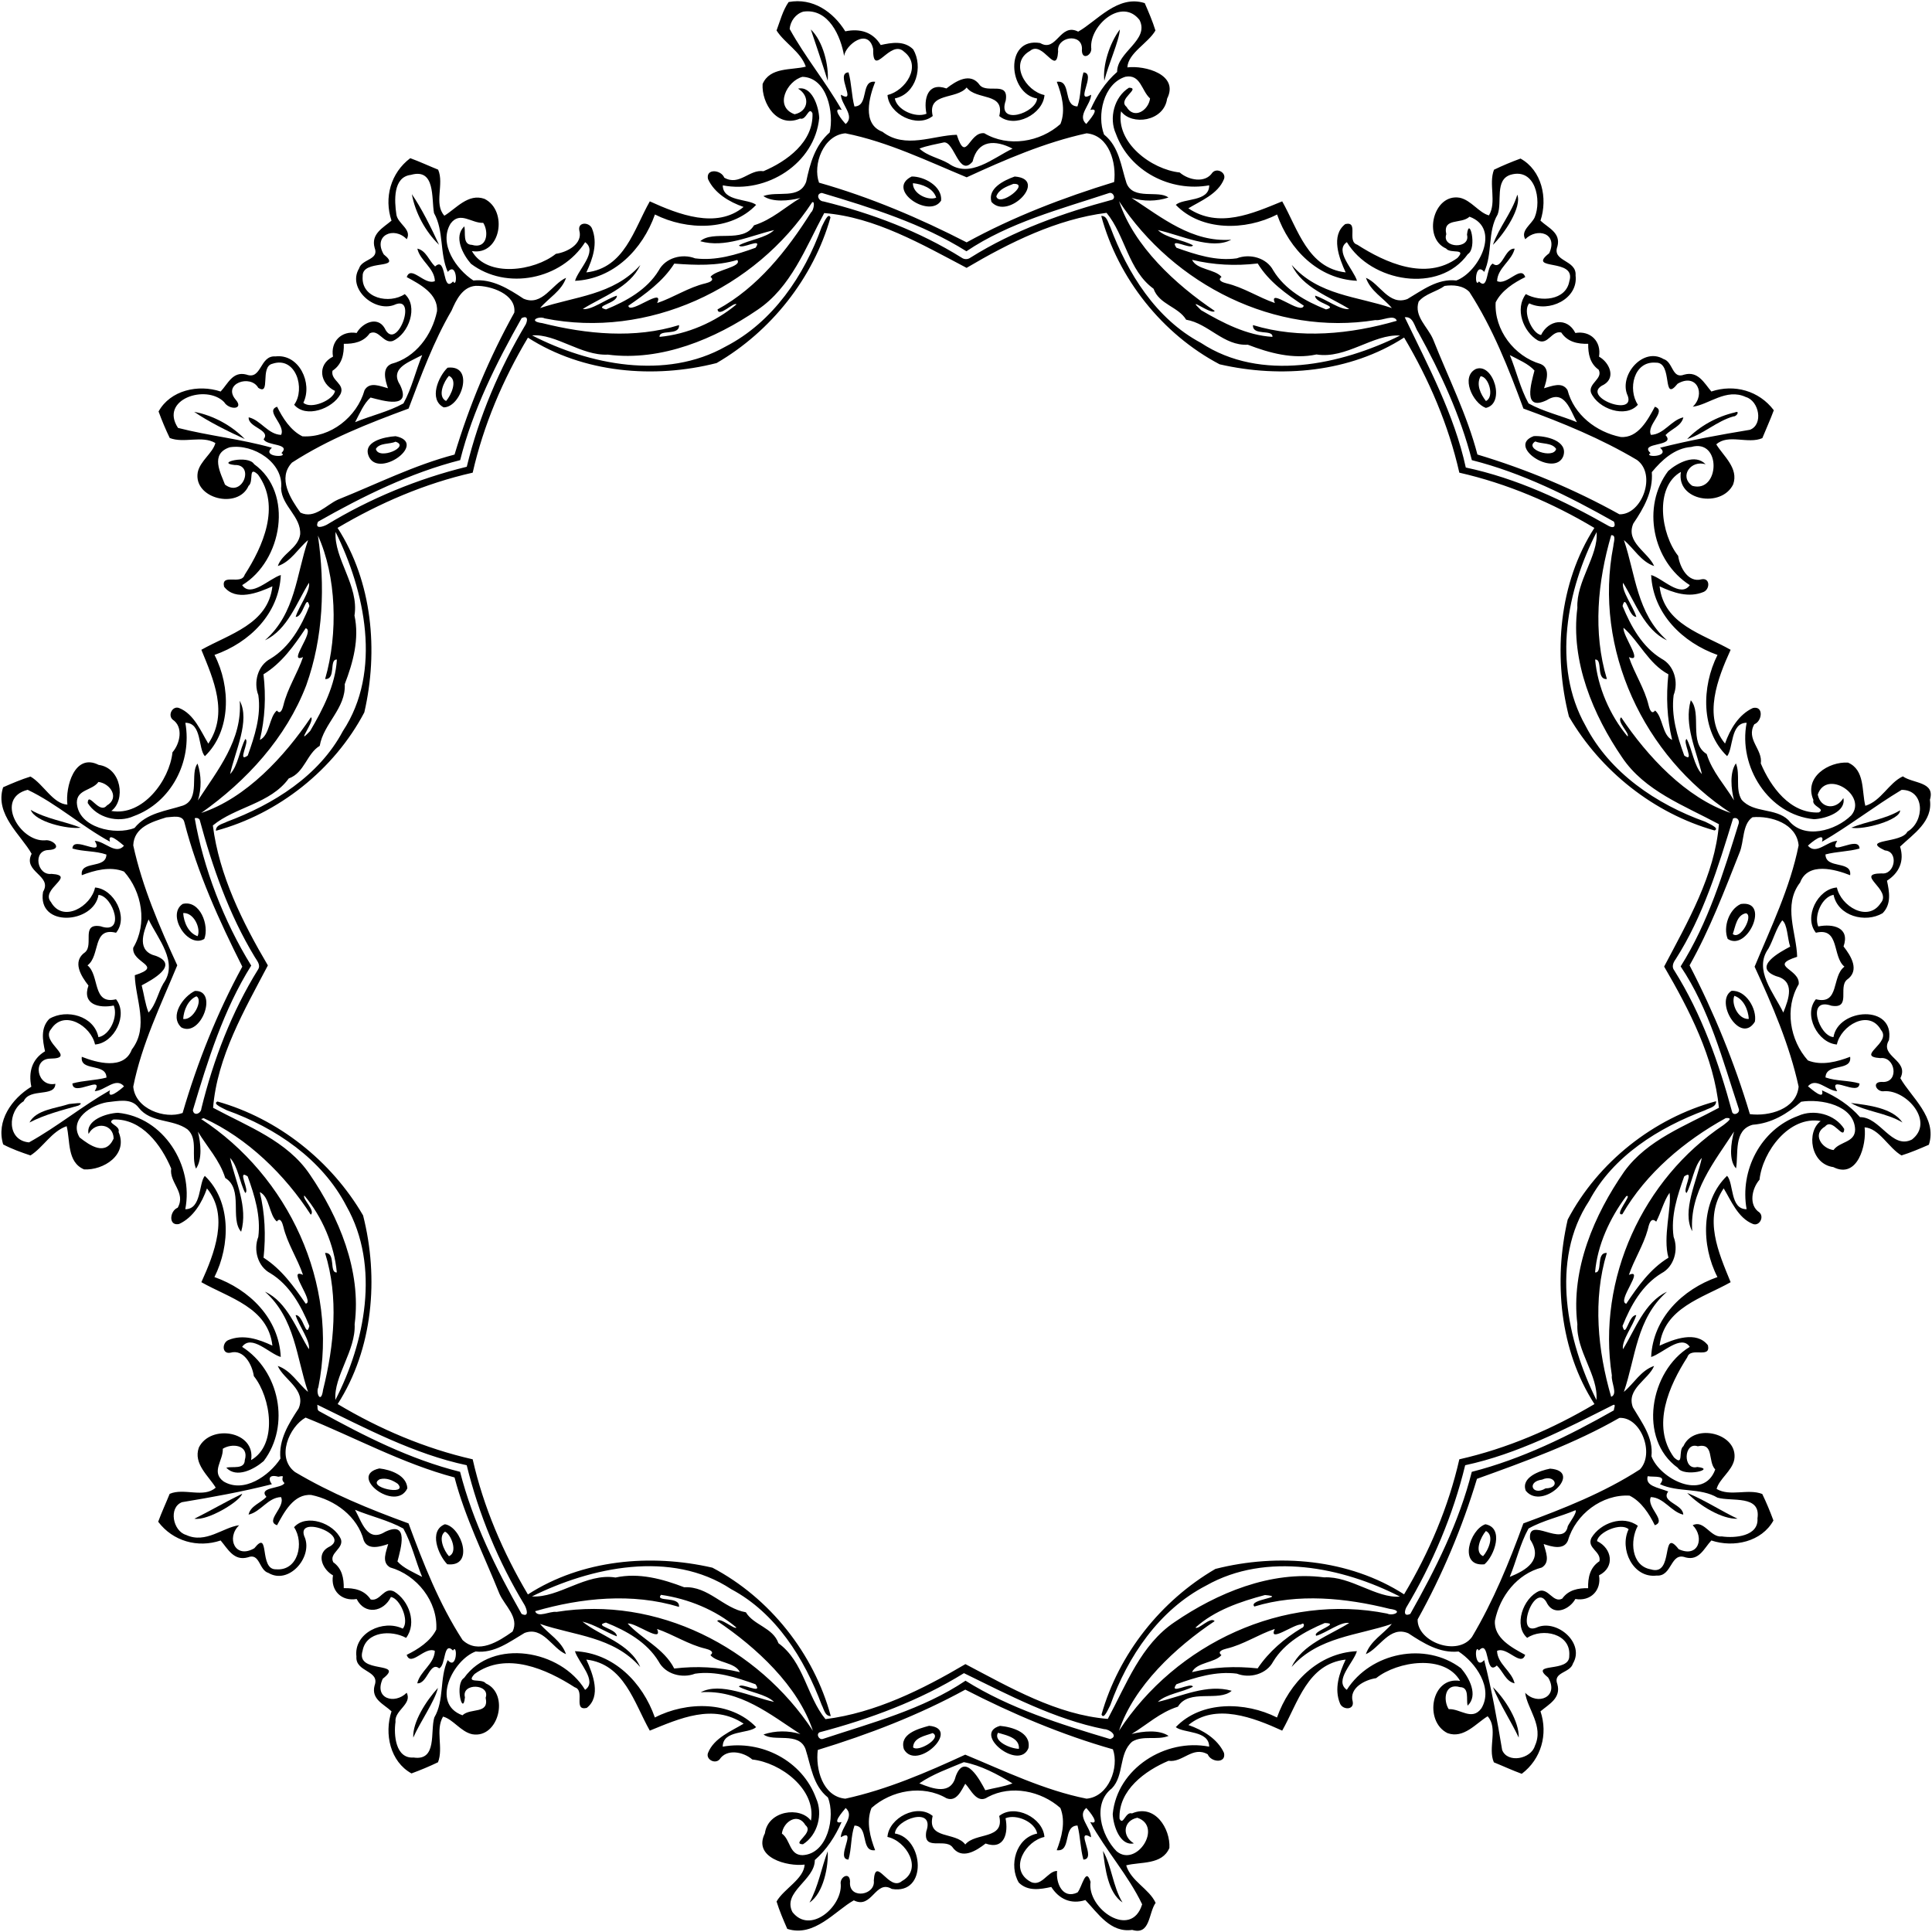 <?xml version="1.0" encoding="UTF-8"?>
<!DOCTYPE svg  PUBLIC '-//W3C//DTD SVG 1.1//EN'  'http://www.w3.org/Graphics/SVG/1.1/DTD/svg11.dtd'>
<svg width="1065pt" height="1065pt" version="1.1" viewBox="0 0 1065 1065" xmlns="http://www.w3.org/2000/svg">
<path d="m434.73 1.12c13.26-2.48 24.52 5.33 31.23 16.15 8.07-1.68 15.21 0.35 19.53 7.55 6.04-1.33 12.91-2.56 17.91 2.4 5.59 9.47 1.67 24.63-10.14 27.04 1.14 6.32 11.3 10.92 17.45 8.45-1.66-8.18 0.6-17.62 11.01-13.95 5.1-3.99 13.27-9.26 18.42-1.79 4.29 4.78 16.11-2.51 14.26 8.47-4.96 14.1 16.83 6.82 17.3-1.14-15.94-2.58-18.24-33.93 1.7-30.57 9.04 5.42 10.89-11.43 20.94-6.29 10.24-5.71 21.78-20.54 36.69-15.72 2.13 4.89 4.36 10.09 5.9 15.09-4.02 7.04-15.02 12.31-15.48 20.34 9.67-1.19 28.66 3.9 21.91 17.25-1.71 12.61-19.47 14.97-25.38 6.96-3.07 17.27 16.77 32.06 32.33 33.72 4.8 4.2 14.05 6.16 18.05 0.04 2.57-2.78 7.7 0.09 6.36 3.58-3.28 8.33-13.13 12.15-19.64 16.14 16.79 11.23 35.28 2.88 51.73-3.84 8.7 15.46 14.12 36.77 34.98 39.16-3.6-7.85-8.41-20.32-0.2-26.65 7.67-1.71 0.63 9.55 6.57 11.37 15.44 9.93 37.76 20.06 55.23 7.34 5.27-5.68-3.86-2.13-6.22-5.21-13.15-5.76-7.03-30.57 7.51-28 6.26 1.31 10.6 8.32 16.1 9.72 4.37-7.43-0.31-17.24 2.77-25.16 4.75-2.3 9.66-4.34 14.62-6.16 11.7 6.46 15.14 21.79 11.01 34.22 4.23 4.01 11.32 6.64 9.34 14.2-3.15 8.54 10.66 7.24 10.01 16.01 1.57 13-14.76 20.65-25.54 15.39-3.88 4.27 1.52 16.68 6.52 17.45 3.97-8.32 14.41-10.1 18.89-1.12 8.34-1.45 14.48 4.71 13.04 13.04 5.5 3 9.55 11.41 2.69 15.43-14.13 6.52 19.28 18.88 12.71 5.1-3.93-10.98 9.12-25.79 20.17-19.2 5.34 1.54 4.6 11.2 11.36 8.6 7.68-2.18 11.04 4.62 15 9.29 12.62-4.23 26.3-0.45 34.43 10.33-1.9 5.2-4.25 10.23-6.32 15.37-7.94 3.47-18.82-2.52-25.39 3.44 3.91 6.45 12.48 13.13 9.3 22.09-6.45 13.14-31.47 9.05-28.8-6.92-14.84 8.44-10.96 34.5-1.52 46.29 0.92 6.31 5.49 15.02 12.93 12.91 4.72-0.9 4.68 5.39 1.14 6.96-8.17 3.42-16.79 0.47-24.3-3.07 2.39 21.05 23.7 26.21 39.16 34.98-7.14 15.69-15.41 36.79-3.09 51.68 2.76-7.9 7.59-16.04 15.38-19.6 6.01-1.33 5.18 7.26 0.76 8.97-4.74 8.36 4.74 13.79 3.58 21.6 5.43 12.88 16.12 27.65 31.89 27.03 4.23-2.06-4.09-3.27-2.88-6.87-5.45-12.63 8.43-21.25 19.04-20.63 9.47 4.05 7.52 15.86 9.58 23.82 8.81-2.69 12.87-12.61 20.68-16.23 5.58 3.99 17.99 2.85 14.91 12.91 1.71 11.97-9.14 18.86-16.45 25.81 2.53 8.02-0.59 14.55-7.22 18.8 1.32 6.04 2.55 12.91-2.4 17.91-9.47 5.59-24.63 1.67-27.04-10.14-6.32 1.14-10.93 11.3-8.45 17.45 8.18-1.66 17.62 0.6 13.95 11.01 3.99 5.1 9.25 13.27 1.79 18.42-4.78 4.29 2.5 16.11-8.47 14.26-14.1-4.96-6.82 16.83 1.14 17.3 2.58-15.94 33.92-18.24 30.57 1.7-5.42 9.04 11.42 10.89 6.29 20.94 5.7 10.24 20.53 21.78 15.72 36.69-4.89 2.13-10.1 4.36-15.09 5.9-7.04-4.02-12.32-15.02-20.34-15.48 1.19 9.67-3.9 28.66-17.25 21.91-12.61-1.71-14.97-19.47-6.96-25.38-17.27-3.07-32.06 16.77-33.72 32.33-4.21 4.8-6.17 14.05-0.04 18.05 2.75 2.57-0.08 7.7-3.58 6.36-8.33-3.28-12.15-13.13-16.14-19.64-11.23 16.79-2.88 35.28 3.84 51.73-15.46 8.7-36.77 14.12-39.16 34.98 7.85-3.6 20.32-8.41 26.65-0.2 1.7 7.67-9.56 0.63-11.37 6.57-9.93 15.44-20.07 37.76-7.34 55.23 5.67 5.27 2.12-3.86 5.21-6.22 5.76-13.15 30.56-7.03 28 7.51-1.31 6.26-8.32 10.6-9.72 16.1 7.42 4.37 17.24-0.31 25.16 2.77 2.3 4.75 4.33 9.66 6.16 14.62-6.46 11.7-21.79 15.14-34.22 11.01-4.01 4.23-6.65 11.32-14.2 9.34-8.54-3.15-7.24 10.66-16.01 10.01-13 1.57-20.65-14.76-15.39-25.54-4.27-3.88-16.69 1.52-17.45 6.52 8.32 3.97 10.1 14.41 1.12 18.89 1.45 8.34-4.71 14.48-13.04 13.04-3 5.5-11.42 9.55-15.43 2.69-6.53-14.13-18.88 19.28-5.1 12.71 10.98-3.93 25.78 9.12 19.2 20.17-1.54 5.34-11.2 4.6-8.6 11.36 2.18 7.68-4.62 11.04-9.29 15 4.23 12.62 0.44 26.3-10.33 34.43-5.21-1.9-10.23-4.25-15.37-6.32-3.47-7.94 2.52-18.82-3.44-25.39-6.45 3.91-13.13 12.48-22.09 9.3-13.14-6.45-9.05-31.47 6.92-28.8-8.45-14.84-34.5-10.96-46.29-1.52-6.31 0.92-15.02 5.49-12.91 12.93 0.9 4.72-5.4 4.68-6.96 1.14-3.42-8.17-0.47-16.79 3.07-24.3-21.05 2.39-26.21 23.7-34.98 39.16-15.7-7.14-36.79-15.41-51.68-3.09 7.89 2.76 16.04 7.59 19.6 15.38 1.32 6.01-7.27 5.18-8.97 0.76-8.37-4.74-13.79 4.74-21.6 3.58-12.88 5.43-27.65 16.12-27.03 31.89 2.05 4.23 3.26-4.09 6.87-2.88 12.63-5.45 21.25 8.43 20.63 19.04-4.05 9.47-15.87 7.52-23.82 9.58 2.69 8.81 12.61 12.87 16.23 20.68-3.99 5.58-2.85 17.99-12.91 14.91-11.97 1.71-18.87-9.14-25.81-16.45-8.03 2.53-14.55-0.59-18.8-7.22-6.04 1.32-12.91 2.55-17.91-2.4-5.6-9.47-1.67-24.63 10.14-27.04-1.14-6.32-11.3-10.93-17.45-8.45 1.65 8.18-0.6 17.62-11.01 13.95-5.1 3.99-13.28 9.25-18.42 1.79-4.3-4.78-16.12 2.5-14.26-8.47 4.96-14.1-16.83-6.82-17.3 1.14 15.93 2.58 18.24 33.92-1.7 30.57-9.04-5.42-10.89 11.42-20.94 6.29-10.24 5.7-21.78 20.53-36.69 15.72-2.14-4.89-4.37-10.1-5.9-15.09 4.02-7.04 15.01-12.32 15.48-20.34-9.67 1.19-28.66-3.9-21.91-17.25 1.71-12.61 19.47-14.97 25.38-6.96 3.07-17.27-16.77-32.06-32.33-33.72-4.8-4.21-14.06-6.17-18.05-0.04-2.6 2.75-7.69-0.08-6.36-3.58 3.28-8.33 13.13-12.15 19.64-16.14-16.79-11.23-35.28-2.88-51.73 3.84-8.71-15.46-14.12-36.77-34.98-39.16 3.6 7.85 8.4 20.32 0.2 26.65-7.68 1.7-0.64-9.56-6.57-11.37-15.44-9.93-37.76-20.07-55.23-7.34-5.27 5.67 3.86 2.12 6.22 5.21 13.15 5.76 7.03 30.56-7.51 28-6.27-1.31-10.6-8.32-16.1-9.72-4.37 7.42 0.31 17.24-2.77 25.16-4.76 2.3-9.66 4.33-14.62 6.16-11.7-6.46-15.14-21.79-11.01-34.22-4.23-4.01-11.33-6.65-9.34-14.2 3.15-8.54-10.66-7.24-10.01-16.01-1.57-13 14.76-20.65 25.54-15.39 3.88-4.27-1.53-16.69-6.52-17.45-3.97 8.32-14.41 10.1-18.89 1.12-8.35 1.45-14.48-4.71-13.04-13.04-5.5-3-9.56-11.42-2.69-15.43 14.13-6.53-19.28-18.88-12.71-5.1 3.93 10.98-9.12 25.78-20.17 19.2-5.34-1.54-4.61-11.2-11.36-8.6-7.69 2.18-11.04-4.62-15-9.29-12.62 4.23-26.31 0.44-34.43-10.33 1.89-5.21 4.25-10.23 6.32-15.37 7.93-3.47 18.81 2.52 25.39-3.44-3.91-6.45-12.48-13.13-9.3-22.09 6.45-13.14 31.46-9.05 28.8 6.92 14.83-8.45 10.96-34.5 1.52-46.29-0.92-6.31-5.49-15.02-12.93-12.91-4.73 0.9-4.69-5.4-1.14-6.96 8.16-3.42 16.79-0.47 24.3 3.07-2.39-21.05-23.7-26.21-39.16-34.98 7.14-15.7 15.41-36.79 3.09-51.68-2.76 7.89-7.59 16.04-15.38 19.6-6.01 1.32-5.19-7.27-0.76-8.97 4.74-8.37-4.74-13.79-3.58-21.6-5.43-12.88-16.12-27.65-31.89-27.03-4.24 2.05 4.08 3.26 2.88 6.87 5.45 12.63-8.43 21.25-19.04 20.63-9.47-4.05-7.53-15.87-9.58-23.82-8.41 2.94-12.84 11.62-19.94 16.13-4.95-1.65-10.36-3.58-15.05-6.07-3.95-12.91 4.67-25.17 15.52-31.82-1.68-8.08 0.35-15.21 7.55-19.53-1.33-6.04-2.56-12.91 2.4-17.91 9.47-5.6 24.63-1.67 27.04 10.14 6.32-1.14 10.92-11.3 8.45-17.45-8.18 1.65-17.62-0.6-13.95-11.01-3.99-5.1-9.26-13.28-1.79-18.42 4.78-4.3-2.51-16.12 8.47-14.26 14.1 4.96 6.82-16.83-1.14-17.3-2.58 15.93-33.93 18.24-30.57-1.7 5.42-9.04-11.43-10.89-6.29-20.94-5.71-10.24-20.54-21.78-15.72-36.69 4.89-2.14 10.09-4.37 15.09-5.9 7.04 4.02 12.31 15.01 20.34 15.48-1.19-9.67 3.9-28.66 17.25-21.91 12.61 1.71 14.97 19.47 6.96 25.38 17.27 3.07 32.06-16.77 33.72-32.33 4.2-4.8 6.16-14.06 0.04-18.05-2.78-2.6 0.09-7.69 3.58-6.36 8.33 3.28 12.15 13.13 16.14 19.64 11.23-16.79 2.88-35.28-3.84-51.73 15.46-8.71 36.77-14.12 39.16-34.98-7.85 3.6-20.32 8.4-26.65 0.2-1.71-7.68 9.55-0.64 11.37-6.57 9.93-15.44 20.06-37.76 7.34-55.23-5.68-5.27-2.13 3.86-5.21 6.22-5.76 13.15-30.57 7.03-28-7.51 1.31-6.27 8.32-10.6 9.72-16.1-7.43-4.37-17.24 0.31-25.16-2.77-2.3-4.76-4.34-9.66-6.16-14.62 6.46-11.7 21.79-15.14 34.22-11.01 4.01-4.23 6.64-11.33 14.2-9.34 8.54 3.15 7.24-10.66 16.01-10.01 13-1.57 20.65 14.76 15.39 25.54 4.27 3.88 16.68-1.53 17.45-6.52-8.32-3.97-10.1-14.41-1.12-18.89-1.45-8.35 4.71-14.48 13.04-13.04 3-5.5 11.41-9.56 15.43-2.69 6.52 14.13 18.88-19.28 5.1-12.71-10.98 3.93-25.79-9.12-19.2-20.17 1.54-5.34 11.2-4.61 8.6-11.36-2.18-7.69 4.62-11.04 9.29-15-4.23-12.62-0.45-26.31 10.33-34.43 5.2 1.89 10.23 4.25 15.37 6.32 3.47 7.93-2.52 18.81 3.44 25.39 6.45-3.91 13.13-12.48 22.09-9.3 13.14 6.45 9.05 31.46-6.92 28.8 8.44 14.83 34.5 10.96 46.29 1.52 6.31-0.92 15.02-5.49 12.91-12.93-0.9-4.73 5.39-4.69 6.96-1.14 3.42 8.16 0.47 16.79-3.07 24.3 21.05-2.39 26.21-23.7 34.98-39.16 15.69 7.14 36.79 15.41 51.68 3.09-7.9-2.76-16.04-7.59-19.6-15.38-1.33-6.01 7.26-5.19 8.97-0.76 8.36 4.74 13.79-4.74 21.6-3.58 12.88-5.43 27.65-16.12 27.03-31.89-2.06-4.24-3.27 4.08-6.87 2.88-12.63 5.45-21.25-8.43-20.63-19.04 4.05-9.47 15.86-7.53 23.82-9.58-2.94-8.41-11.62-12.84-16.13-19.94 1.91-5.12 3.45-11.1 6.66-15.68m8.11 5.29c-4.23 1.22-7.16 5.24-7.55 9.54 8.67 15.74 19.78 29.02 28.72 44.67-5.88-1.84 0.26 5.76 2.17 7.75 5.3-4.57-2.42-10.45-2.66-16.15 9.47 5.49-3.51-12.07 4.23-12.31 1.71 6.1 1.62 12.62 3.24 18.78 8.31-0.12 3.11-14.72 11.46-13.6-3.23 8.15-7.5 23.27 4.02 27.57 12.52 9.69 27.92 1.92 40.95 1.64 5.24 16.35 6.57-1.84 15.15-0.86 13.2 7.89 30.81 4.92 41.99-5.08 3.09-7.65 0.63-16.39-2.01-23.27 8.33-1.14 3.17 13.42 11.39 13.57 2.1-6.06 1.51-12.66 3.31-18.73 7.49 0.18-5.35 17.82 4.25 12.3-0.3 5.67-7.93 11.54-2.71 16.12 1.67-2.08 8.13-9.28 2.26-7.75 3.48-7.96 8.29-15.3 14.76-20.95-0.13-11.06 17.97-17.5 12.35-28.63-9.75-12.56-27.37 2.88-26.66 15.19 0.86 4.32-5.73 7.73-5.07 0.48-0.21-8.71-14.17-6.38-13.15 1.72-0.92 14.14-8.36-6.5-15.52-0.33-11.73 6.57-2.4 22.18 8.01 24.32-0.79 10.51-16.41 18.65-24.94 11.57 3.29-13.24-12.66-8.53-17.97-15.74-5.55 6.83-21.85 2.47-18.7 15.73-8.52 6.87-24.19-0.96-24.93-11.57 9.93-2.36 19.14-16.12 9.2-23.82-7.76-7.56-17.36 15.4-17.11-1.63-2.68-11.98-15.29-2.13-16.01 3.93-1.8-10.81-8.51-26.42-22.47-24.46m-0.47 35.94c-8.51 2.17-15.85 16.45-4.36 20.64 7.94-1.64 8.5-10.24 1.91-14.13 7.58-1.65 11.38 9.7 11.66 16.18-2.41 25.12-29.03 41.86-53.16 37.13 0.03 9.03 14.09 7.31 18.4 10.76-13.94 14.62-38.29 14.13-55.79 5.31-6.82 19.23-22.7 35.54-44.05 36.57 1.78-6.32 12.75-16.19 5.57-21.31-13.15 20.62-43.3 26.74-62.95 11.9-4.52-5.19-9.7-15.01-3.63-20.63 0.81 3.44-1.13 10.1 4.15 10.21 8.5 2.52 9.44-7.15 6.26-12.13-6.46 0.32-12.8-6.69-18.02 0.43-6.71 11.16 3.14 25.16 12.58 31.34 10.36-1.08 19.42 4.6 27.66 10.03 10.35 4.43 15.75-8.17 23.44-11.5-2.49 7.33-9.67 11.1-14.31 16.68 18.85-6.42 40.38-7.03 55.23-23.72-5.68 12.4-21.14 17.53-31.72 24.22 4.83 0.81 12.98-5.61 18.8-7.35 0.28 4.26-13.4 5.77-5.99 7.59 11.2-4.57 22.6-10.87 29.07-21.48 3.69-7.01 12.91-9.46 20.06-6.67 11.37 1.46 22.75-2 33.33-5.86 4.34-6.21-8.11 1.41-9.12-1.34 5.49-3.02 14.78-3.99 19.33-8.38-13.18 3.07-27.06 10.01-40.71 6.13 7.08-6.32 23.48 1.37 29.64-8.77 9.89-3.09 17.18-10.05 25.53-15.06-6.4 1.61-15.25 2.47-20.39-1.05 7.84-3 19.84 2.07 23.6-7.86 2.11-10.08 4.89-20.15 12.97-27.21 2.41-10.56-1.22-30.2-14.99-30.67m177.97-0.03c-12.2 3.85-15.74 21.41-11.75 31.84 8.37 6.71 9.31 17.35 12.37 26.76 3.7 9.7 17.76 3.64 23.11 7.98-6.54 2.16-13.74 2.23-20.31 0.19 16.64 10.82 33.39 24.65 54.95 23.05-10.96 5.89-27.75-2.56-40.43-5.3 4.55 4.39 13.83 5.36 19.33 8.38-1.02 2.75-13.46-4.87-9.12 1.34 10.59 3.78 21.91 7.49 33.3 5.84 7.17-2.75 16.39-0.34 20.09 6.69 6.47 10.67 17.79 16.99 29.07 21.48 7.4-1.82-6.27-3.33-5.99-7.59 5.81 1.74 13.97 8.16 18.8 7.35-10.66-6.69-25.94-11.79-31.7-24.27 14.79 16.9 36.36 17.26 55.21 23.77-4.64-5.58-11.82-9.35-14.31-16.68 7.65 3.14 12.63 15.52 22.84 11.7 8.28-4.85 16.63-11.42 26.97-10.22 12.38-4.6 24.9-28.74 7.28-35.17-4.56 4.29-14.82 0.37-12.8 9.66-2.69 7.77 13.54 8.37 11.42 0.24 1.14-11.02 5.84 7.46 0.47 10.71-15.79 22.06-53.35 15.51-66.69-6.58-7.09 4.76 3.66 14.98 5.58 21.3-21.36-0.99-37.29-17.22-44.05-36.55-17.46 9-41.83 9.24-55.83-5.31 4.18-3.8 18.44-1.51 18.42-10.77-21.31 3.85-43.93-7.74-51.45-28.43-3.93-8.63-0.93-20.32 7.23-25.38 6.75 0.23-6.5 6.32-1.41 10.51 4.2 7.25 12.2 1.96 13.02-4.6-4.74-4.2-5.15-13.53-13.62-11.94m-154.33 31.17c-12.26 1.04-18.09 17.34-14.53 27.21 28.08 7.96 55.58 19.63 81.37 32.9 25.58-14.05 53.4-24.7 81.3-33.24 1.36-10.35-2.61-25.71-15.17-26.87-22.96 5.01-44.95 14.51-66.1 24.26-21.59-8.95-43.53-19.61-66.87-24.26m54.33 5.01c-4.52 1.06-9.15 1.72-13.49 3.41 4.41 4.17 10.85 5.17 16.03 8.2 11.77 8.49 24.68-3.14 35.29-8.17-9.43-4.88-19.14-5.04-22.05 7.15-7.51 8.88-9.98-11.11-15.78-10.59m-293.81 17.9c-10.04 1.15-9.09 14.54-8.05 21.66 0.56 5.27 8.81 8.31 5.73 13.81-6.9-7.29-18.85-2.22-12.68 8.35 11.08 8.87-12.03 2.27-11.61 12.06-0.98 12.24 14.81 15.5 23.2 9.85 7.61 6.65 2.34 21.95-6.66 25.85-5.15 1.62-7.68-6.82-12.66-4.22-3.41 4.81-8.78 5.84-14.28 5.76 0.16 5.79-1 11.41-6.24 14.86-1.17 5.41 7.18 7.2 4.4 12.9-4.45 8.16-19.16 13.4-25.52 5.84 6.37-8.77 0.91-26.97-12.02-22.59-7.02 1.61-0.7 17.84-7.77 13.26-4.31-7.64-19.73-2.31-12.59 6.36 5.12 5.73-3.5 6.06-6.25 1.48-9.9-10.01-35.78-1.48-25.4 14.26 17.1 4.38 34.55 6.1 51.76 10.93-6.05 5.24 9.51 5.51 5.26 2.93 5.41-5.44-8.28-3.81-9.82-7.65 4.13-5.11-8.78-6.55-8.24-12.05 6.74 1.58 10.61 9.43 17.87 9.68 2.64-5.48-9.07-13.2-2.2-15.51 3.01 6.13 7.41 13.11 13.93 16.31 15.44 0.92 30.08-10.65 34.27-25.44 2.85-4.94 8.69-2.15 12.9-1.06-1.42-4.22-3.58-11.13 1.9-13.45 13.34-3.49 22.4-15.86 25.13-28.93 0.8-9.71-9.68-15.08-16.67-18.89 2.31-6.87 10.03 4.84 15.51 2.19-0.25-7.26-8.14-11.12-9.67-17.89 4.88 1.06 6.4 6.7 9.79 9.84 6.59-6.16 3.71 15.05 9.9 8.25 2.58 4.27 2.31-11.32-2.93-5.26-4.58-10.42-2.02-22.51-7.57-32.42-1.48-8.17 0.87-24.92-12.72-21.07m606.25-0.08c-8.98 2.77-4.59 15.02-7.22 21.91-5.65 9.58-2.72 21.54-7.38 31.66-5.25-6.05-5.52 9.51-2.93 5.26 5.44 5.41 3.81-8.28 7.65-9.82 5.11 4.13 6.54-8.78 12.05-8.24-1.58 6.74-9.44 10.61-9.68 17.87 5.48 2.64 13.2-9.07 15.51-2.2-6.13 3.01-13.11 7.41-16.31 13.93-0.87 15.09 10.21 29.74 24.74 33.95 5.54 2.25 3.34 9.18 1.93 13.39 4.23-1.12 10-3.83 12.95 1.02 3.53 13.59 15.83 23.12 29.26 25.84 9.71 0.8 15.08-9.68 18.89-16.67 6.87 2.31-4.84 10.03-2.19 15.51 7.25-0.25 11.12-8.14 17.89-9.67-1.06 4.88-6.71 6.4-9.84 9.79 6.16 6.59-15.06 3.71-8.25 9.9-4.27 2.58 11.31 2.31 5.26-2.93 16.55-4.19 32.83-7.12 49.56-9.9 7.51-2.96 5.01-15.93-2.28-18.05-10.86-5.05-20.5 4.29-29.26 5.34 7.29-6.9 2.22-18.85-8.35-12.68-8.87 11.08-2.28-12.03-12.06-11.61-12.24-0.98-15.5 14.81-9.85 23.2-6.66 7.61-21.95 2.34-25.85-6.66-1.62-5.15 6.82-7.68 4.22-12.66-4.82-3.41-5.84-8.78-5.76-14.28-5.79 0.16-11.42-1-14.86-6.24-5.41-1.17-7.2 7.18-12.9 4.4-8.18-4.91-12.74-17.43-6.62-25.56 7.99 4.45 22.09 3.68 23.99-7.11 4.14-13.18-23.97-5.39-11.12-15.4 5.1-11.03-6.61-14.36-13.18-7.74-2.76-4.77 3.42-8.12 5.19-12.06 3.95-9.48 0.37-27.39-13.2-23.49m-379.75 10.04c-3.53 0.44-1.92 4.57 0.94 4.69 26.63 6.6 52.76 16.43 76.11 31 1.45 1.06 3.38 1.06 4.84 0 23.98-15.07 51.02-24.64 78.24-31.96 2.12-1.07 0.26-4.49-1.93-3.62-26.73 8.85-54.91 16.18-78.5 32.05-24.41-15.3-52.31-23.97-79.7-32.16m-5.33 5.15c-31.38 47.82-90.63 75.36-147.41 64.01-3.22-1.59-9.59 1.53-1.41 2.6 24.44 6.11 51.01 8.72 75.44 1.09 0.32 6.2-11.14 2.06-10.73 6.49 15.18-1.39 30.76-8.15 42.37-17.89-1.32-1.67-9.74 7.49-10.45 2.78 22.1-12.05 38.36-32.58 51.6-53.57 1.36-0.85 2.35-6.41 0.59-5.51m169.16-0.59c8.18 24.77 31.13 45.95 52.73 60.47-1.43 2.71-16.79-9.27-7.52-0.41 12.05 7.07 25.29 13.89 39.34 14.72 0.4-4.43-11.05-0.29-10.73-6.49 25.69 7.84 53.86 5.03 79.3-2.38-1.47-3.88-8.09 0.15-11.76-0.39-55.35 8.94-111.09-19.47-141.36-65.52m-162.52 6.54c-10.3 19.09-18.24 40.94-36.88 53.41-23.1 15.78-52.85 28.48-82.38 24.62-14.7 0.7-28.66-11.64-41.78-10.61 31.34 16.14 73.55 24.89 106.78 6.11 25.96-13.41 43.26-39.08 52.89-65.97 0.82-1.42 3.54-8.39 4.82-5.13-9.44 33.41-32.78 62.8-62.78 80.25-34.49 8.78-73.57 5.53-103.99-14.01-13.78 23.05-24.49 48.19-30.46 74.43-26.28 5.94-51.37 16.74-74.49 30.44 19.2 29.74 22.58 67.74 14.75 101.71-16.62 31.58-47.34 55.94-81.78 65.24-0.17-3.27 3.88-3.77 6.04-4.97 25.58-9.57 50.75-25.2 63.91-49.94 21.85-33.09 12.03-77.46-4.01-109.81-0.97 14.81 13.06 29.68 10.42 46.07 2.8 12.87-0.83 26.07-5.37 37.84 0.71 13.42-11.67 21.58-13.79 34.01-7.19 4.31-8.37 14.89-17.07 17.97-10.14 13.98-29.39 15.62-41.84 25.91 3.44 27.42 16.37 53.47 30.33 77.15-12.91 24.55-27.96 50.42-30.2 78.48 19.09 10.3 40.94 18.23 53.41 36.88 15.78 23.1 28.48 52.85 24.62 82.38 0.7 14.69-11.64 28.66-10.61 41.78 16.14-31.34 24.89-73.55 6.11-106.78-13.41-25.96-39.08-43.27-65.97-52.89-1.42-0.85-8.39-3.55-5.13-4.82 33.41 9.44 62.8 32.78 80.25 62.78 8.78 34.49 5.53 73.57-14.01 103.99 23.05 13.78 48.19 24.49 74.43 30.46 5.94 26.27 16.74 51.37 30.44 74.49 29.74-19.2 67.74-22.58 101.71-14.75 31.58 16.62 55.94 47.34 65.24 81.78-3.27 0.17-3.77-3.91-4.97-6.04-9.57-25.58-25.2-50.75-49.94-63.91-33.09-21.85-77.46-12.03-109.81 4.01 14.81 0.97 29.68-13.06 46.07-10.42 12.87-2.8 26.07 0.83 37.84 5.37 13.42-0.71 21.58 11.66 34.01 13.79 4.31 7.19 14.89 8.37 17.97 17.07 13.98 10.13 15.62 29.38 25.91 41.84 27.42-3.44 53.47-16.37 77.15-30.33 24.55 12.9 50.42 27.96 78.48 30.2 10.3-19.1 18.23-40.94 36.88-53.41 23.1-15.78 52.85-28.48 82.38-24.62 14.69-0.71 28.66 11.64 41.78 10.61-31.34-16.14-73.55-24.89-106.78-6.11-25.96 13.41-43.27 39.07-52.89 65.97-0.85 1.4-3.55 8.38-4.82 5.13 9.44-33.41 32.78-62.8 62.78-80.25 34.49-8.78 73.57-5.53 103.99 14.01 13.78-23.05 24.49-48.19 30.46-74.43 26.27-5.94 51.37-16.74 74.49-30.44-19.2-29.74-22.58-67.74-14.75-101.71 16.62-31.58 47.34-55.94 81.78-65.24 0.17 3.27-3.91 3.74-6.04 4.97-25.58 9.57-50.75 25.2-63.91 49.94-21.85 33.09-12.03 77.46 4.01 109.81 1.17-13.54-11.27-27.08-10.51-41.85-3.7-30.31 9.37-60.36 25.85-84.13 12.76-17.6 33.65-25.08 52.18-35.13-2.75-27.67-16.3-53.96-30.2-77.84 12.9-24.55 27.96-50.42 30.2-78.48-19.1-10.3-40.94-18.24-53.41-36.88-15.78-23.1-28.48-52.85-24.62-82.38-0.71-14.7 11.64-28.66 10.61-41.78-16.14 31.34-24.89 73.55-6.11 106.78 13.41 25.96 39.07 43.26 65.97 52.89 1.4 0.82 8.38 3.54 5.13 4.82-33.41-9.44-62.8-32.78-80.25-62.78-8.78-34.49-5.53-73.57 14.01-103.99-23.05-13.78-48.19-24.49-74.43-30.46-5.94-26.28-16.74-51.37-30.44-74.49-29.74 19.2-67.74 22.58-101.71 14.75-31.58-16.62-55.94-47.34-65.24-81.78 3.27-0.17 3.74 3.88 4.97 6.04 9.57 25.58 25.2 50.75 49.94 63.91 33.09 21.85 77.46 12.03 109.81-4.01-14.81-0.97-29.69 13.06-46.07 10.42-12.87 2.8-26.07-0.83-37.84-5.37-13.42 0.71-21.58-11.67-34.01-13.79-4.32-7.19-14.89-8.37-17.97-17.07-13.98-10.14-15.62-29.39-25.91-41.84-27.42 3.44-53.47 16.37-77.15 30.33-24.55-12.91-50.42-27.96-78.48-30.2m-47.93 25.85c-11.22 3.35-22.95 2.89-34.72 2.01-6.29 9.9-15.87 16.7-25.32 23.23 0.62 5.24 20.15-10.9 15.87-1.49 9.12-3.07 17.24-8.66 26.68-10.87 1.77-0.46 5.35-1.58 2.73-3.54 2.58-3.86 17.71-5.48 14.76-9.34m250.71-0.07c2.59 5.52 12.65 5.08 16.23 9.41-2.62 1.95 0.94 3.09 2.72 3.54 9.43 2.23 17.6 7.75 26.71 10.86-3.88-9.02 14.54 6.96 15.91 1.46-9.59-6.4-19.25-13.2-25.39-23.27-12.34 1.46-24.37 0.84-36.18-2m-394.92 14.34c-7.21 0.51-10.76 7.77-13.27 13.62-9.94 17.04-16.76 35.65-23.7 54.03-22.15 8.16-44.39 16.91-64.28 29.78-8.09 8.59-0.79 19.94 4.66 27.57 7.85 3.77 14.17-4.29 20.79-7.22 21.25-8.53 42.03-18.99 64.16-24.77 8.11-27.06 19.22-53.57 32.95-78.28 1.18-10.18-13.08-14.95-21.31-14.73m534.13 0.03c-4.49 3.26-10.73 4.27-14.32 8.65-2.72 8.12 5.09 13.96 7.97 20.81 8.34 21.06 18.74 41.59 24.43 63.49 27.06 8.11 53.57 19.22 78.28 32.95 12.4 0.33 20.69-21.97 9.66-29.97-19.69-11.7-41.06-20.49-62.58-28.31-8.17-22.15-16.92-44.39-29.78-64.28-3.49-3.64-8.96-4-13.66-3.34m-508.77 17.72c-13.97 24.75-26.95 50.69-33.9 78.32-27.54 7.03-53.6 19.87-78.33 33.91-2.05 4.24 2.42 2.95 4.83 1.68 23.88-14.48 50.16-25.34 77.14-31.94 6.67-27.51 18.01-54.16 32.55-78.57 1.15-2.57 1.01-4.88-2.29-3.4m486.79-0.43c12.74 26.61 27.29 53.52 33.65 82.82 27.93 5.9 54.28 18.28 79.01 32.35 2.6 1.23 3.75 0.18 2.66-2.51-24.75-13.97-50.7-26.95-78.32-33.9-6.3-24.61-17.22-48.13-29.52-70.45-2.09-2.93-2.69-8.96-7.48-8.31m-543.63 21.82c-6.32 3.37-15.86 6.65-10.14 15.61 6.38 13.34-9.09 8.68-16.31 6.81-3.71 3.21-6.06 8.97-8.53 13.59 8.79-3.64 18.32-5.73 26.65-10.34 4.61-8.33 6.7-17.86 10.34-26.65-0.51 0.24-1.51 0.73-2.01 0.98m601.55-0.98c3.64 8.79 5.73 18.32 10.34 26.65 8.33 4.61 17.86 6.7 26.65 10.34-3.72-6.58-6.75-18.29-16.59-12.15-13.34 6.38-8.68-9.09-6.81-16.31-3.22-3.71-8.97-6.06-13.59-8.53m-705.63 50.82c-11.12 3.65-4.92 14.34-2.63 20.57 9.76 7.5 16.51-11.21 5.35-10.8-11.02-1.14 7.46-5.84 10.71-0.47 22.06 15.79 15.51 53.34-6.58 66.69 4.76 7.09 14.98-3.66 21.3-5.58-0.99 21.36-17.22 37.28-36.55 44.05 9 17.46 9.24 41.83-5.31 55.83-3.8-4.18-1.51-18.45-10.77-18.42 3.85 21.31-7.74 43.93-28.43 51.45-8.63 3.93-20.32 0.93-25.38-7.23 0.23-6.75 6.32 6.5 10.51 1.41 7.25-4.2 1.96-12.2-4.6-13.02-3.43 4.81-11.85 4.02-11.91 11.33 0.58 14.01 21.4 18.28 31.81 14.04 6.71-8.37 17.35-9.31 26.76-12.37 9.7-3.7 3.64-17.77 7.98-23.11 2.16 6.53 2.23 13.74 0.19 20.31 10.82-16.64 24.65-33.39 23.05-54.95 5.89 10.96-2.56 27.75-5.3 40.43 4.39-4.55 5.36-13.84 8.38-19.33 2.75 1.01-4.87 13.46 1.34 9.12 3.78-10.59 7.49-21.92 5.84-33.3-2.75-7.17-0.34-16.39 6.69-20.09 10.67-6.47 16.99-17.79 21.48-29.07-1.82-7.41-3.33 6.27-7.59 5.99 1.74-5.82 8.16-13.97 7.35-18.8-6.69 10.66-11.79 25.94-24.27 31.7 16.9-14.8 17.26-36.36 23.77-55.21-5.58 4.64-9.35 11.82-16.68 14.31 2.22-6.92 11.17-9.65 12.31-17.43 0.59-9.88-10.03-15.51-10.51-25.35 1.65-14.21-15.33-24.8-28.31-22.7m805.6-0.17c-9.05 0.63-16.25 7.25-21.7 13.89 0.82 10.55-4.48 19.93-10.19 28.32-4.43 10.35 8.17 15.75 11.5 23.44-7.34-2.49-11.1-9.67-16.68-14.31 6.42 18.85 7.03 40.38 23.72 55.23-12.41-5.68-17.53-21.14-24.22-31.72-0.81 4.83 5.6 12.98 7.35 18.8-4.26 0.28-5.78-13.4-7.59-5.99 4.57 11.2 10.87 22.6 21.48 29.07 7.01 3.69 9.46 12.91 6.67 20.06-1.46 11.37 2 22.75 5.86 33.33 6.2 4.34-1.41-8.11 1.34-9.12 3.02 5.49 3.99 14.78 8.38 19.33-3.07-13.18-10.02-27.06-6.13-40.71 6.31 7.08-1.36 23.48 8.77 29.64 3.09 9.89 10.04 17.18 15.06 25.53-1.61-6.4-2.48-15.25 1.05-20.39 2.56 6.42-0.49 14.07 3.15 20.06 6.58 7.58 18.6 4.29 25.76 11.2 8.51 11.06 26.18 5.84 34.67-2.6 9.17-10.94-13.63-25.73-18.48-11.44 1.64 7.94 10.24 8.5 14.13 1.91 1.65 7.58-9.7 11.38-16.18 11.66-25.12-2.41-41.86-29.03-37.13-53.16-9.04 0.03-7.31 14.09-10.76 18.4-14.63-13.94-14.13-38.29-5.31-55.79-19.23-6.82-35.54-22.7-36.57-44.05 6.32 1.78 16.19 12.75 21.31 5.57-20.62-13.15-26.74-43.3-11.9-62.95 5.19-4.52 15.01-9.7 20.63-3.63-8.03-2.65-14.86 6.59-7.36 11.84 15.15 4.26 16.31-26.26-0.63-21.42m-756.98 48.83c3.96 27.6 3.06 56.03-6.46 82.59-11.09 28.94-32.87 52.65-57.88 70.33 24.77-8.18 45.95-31.14 60.47-52.73 2.71 1.42-9.27 16.79-0.41 7.52 7.07-12.05 13.89-25.3 14.72-39.34-4.43-0.4-0.29 11.04-6.49 10.73 7.32-25.22 6.19-56.85-3.95-79.1m712.91-0.2c-7.48 25.44-10.19 53.59-2.38 79.3-6.21 0.32-2.07-11.14-6.49-10.73 1.39 15.18 8.15 30.76 17.89 42.37 1.42-1.57-6.29-8.32-3.54-10.56 14.36 21.44 35.7 44.48 60.43 52.74-47.91-31.26-75.84-90.29-64.73-147.2 0.06-1.88 1.81-6.11-1.18-5.92m-719.66 51.29c-6.4 9.59-13.2 19.24-23.27 25.39 1.46 12.32 0.84 24.37-2 36.18 5.52-2.6 5.08-12.65 9.41-16.23 1.95 2.62 3.09-0.95 3.54-2.72 2.23-9.44 7.75-17.6 10.86-26.71-9.02 3.88 6.96-14.55 1.46-15.91m726.46-0.26c-0.65 4.35 11.26 19.75 2.97 16.19 3.06 9.12 8.65 17.24 10.87 26.68 0.45 1.77 1.57 5.35 3.54 2.73 4.32 3.57 3.89 13.64 9.41 16.22-2.87-11.8-3.39-23.85-2.08-36.18-10.9-5.78-16.24-18.22-24.71-25.64m-879.72 89.32c-18.35 4.6-4.34 28.76 9.52 27.86 4.27-0.78 10.4 4.98 1.92 5.34-8.71 0.21-6.38 14.17 1.72 13.15 14.14 0.91-6.5 8.36-0.33 15.52 6.57 11.73 22.18 2.39 24.32-8.01 10.51 0.79 18.65 16.4 11.57 24.94-13.24-3.29-8.53 12.65-15.74 17.97 6.83 5.55 2.47 21.85 15.73 18.7 6.87 8.52-0.96 24.18-11.57 24.93-2.19-10.25-17.06-19.42-24.16-8.58-6.51 7.4 14.85 16.18-0.46 16.36-10.38 0.1-7.3 15.95 2.75 13.89-0.18 7.59-14.13 2.09-17.47 9.6-9.01 5.62-9.33 21.61 2.94 22.69 15.71-8.74 28.99-19.79 44.63-28.74-1.84 5.88 5.76-0.28 7.75-2.17-4.57-5.3-10.45 2.41-16.15 2.66 5.49-9.48-12.07 3.51-12.31-4.23 6.1-1.71 12.62-1.63 18.78-3.24-0.12-8.31-14.72-3.11-13.6-11.46 8.15 3.23 23.27 7.5 27.57-4.02 9.69-12.52 1.92-27.92 1.64-40.95 16.35-5.25-1.84-6.57-0.86-15.15 7.89-13.2 4.92-30.81-5.08-41.99-7.65-3.09-16.39-0.64-23.27 2.01-1.14-8.33 13.42-3.17 13.57-11.39-6.06-2.1-12.66-1.52-18.73-3.31 0.18-7.5 17.82 5.34 12.3-4.25 5.67 0.3 11.54 7.92 16.12 2.71-2.08-1.67-9.28-8.14-7.75-2.26-15.91-8.7-29.18-20.85-45.35-28.58m1033 0.03c-15.26 9.19-28.52 19.65-43.91 28.61 1.84-5.88-5.78 0.26-7.75 2.17 4.57 5.3 10.44-2.42 16.15-2.66-5.5 9.47 12.06-3.51 12.31 4.23-6.1 1.71-12.63 1.62-18.78 3.24 0.12 8.31 14.71 3.11 13.6 11.46-8.15-3.23-23.28-7.5-27.57 4.02-9.69 12.52-1.93 27.92-1.64 40.95-16.36 5.24 1.83 6.57 0.86 15.15-7.9 13.2-4.92 30.81 5.08 41.99 7.65 3.09 16.39 0.63 23.27-2.01 1.13 8.33-13.43 3.17-13.57 11.39 6.06 2.1 12.66 1.51 18.73 3.31-0.18 7.49-17.83-5.35-12.3 4.25-5.68-0.3-11.54-7.93-16.12-2.71 2.08 1.67 9.28 8.13 7.75 2.26 7.95 3.48 15.29 8.29 20.95 14.76 11.06-0.13 17.5 17.97 28.63 12.35 12.55-9.75-2.88-27.37-15.19-26.66-4.31 0.86-7.74-5.73-0.48-5.07 8.7-0.21 6.38-14.17-1.72-13.15-14.15-0.92 6.5-8.36 0.33-15.52-6.57-11.73-22.18-2.4-24.32 8.01-10.52-0.79-18.65-16.41-11.57-24.94 13.24 3.29 8.53-12.66 15.74-17.97-6.83-5.55-2.47-21.85-15.73-18.7-6.87-8.52 0.95-24.19 11.57-24.93 2.18 10.24 17.06 19.42 24.16 8.58 6.51-7.4-14.86-16.18 0.46-16.36 7.36 0.96 9.62-12.1 1.84-12.66-13.67-6.43 9.36-3.82 12.38-10.32 9.62-5.58 9.86-23.12-3.16-23.07m-956.59 15.17c-7.84 2.45-17.84 5.37-18.21 15.45 5.01 22.96 14.51 44.95 24.26 66.1-8.95 21.59-19.61 43.53-24.26 66.87 1.04 12.26 17.34 18.08 27.21 14.53 8.1-27.81 19.04-55.25 32.9-80.67-12.69-25.21-24.76-51.74-31.88-79.41-0.91-4.62-6.81-3-10.02-2.87m874.38-0.08c-5.69 3.84-4.58 13.45-7.11 19.45-8.36 21.08-16.47 42.52-27.57 62.21 13.45 25.95 24.86 53.82 33.24 82 10.35 1.36 25.71-2.61 26.87-15.17-5.01-22.96-14.51-44.95-24.26-66.1 8.95-21.59 19.61-43.53 24.26-66.87-1.07-12-15.21-16.45-25.43-15.52m-858.71 0.53c4.73 27.33 16.03 56.89 31.15 81.25-15.3 24.41-23.97 52.31-32.16 79.7 0.44 3.53 4.57 1.91 4.69-0.94 6.62-26.9 16.68-53.19 31.33-76.76 1.44-2.4-0.73-4.75-1.9-6.72-14.15-23.35-23.33-49.44-30.39-75.71-0.58-0.85-1.49-1.12-2.72-0.82m848 0.17c-8.13 26.59-16.48 53.89-31.66 77.61-1.3 1.75-2.32 4.17-0.76 6.12 15.07 23.98 24.63 51.02 31.96 78.24 1.06 2.12 4.48 0.26 3.62-1.93-8.85-26.73-16.18-54.91-32.05-78.5 15.24-24.17 23.66-51.86 32.05-78.95 0.38-1.96-1.25-3.52-3.16-2.59m-873.43 55.64c-3.14 7.69-6.64 17.52 4.11 20.12 13.09 5.04-2.37 13.3-7.91 16.22 1.29 4.98 1.89 10.15 3.77 14.98 4.17-4.41 5.17-10.86 8.2-16.03 8.49-11.77-3.14-24.68-8.17-35.29m900.53 0.51c-3.47 4.65-4.79 10.5-7.58 15.54-8.49 11.77 3.14 24.68 8.17 35.29 3.14-7.7 6.64-17.52-4.11-20.12-13.09-5.04 2.36-13.3 7.91-16.22-1.55-4.52-1.49-12.49-4.39-14.49m-923.42 100.26c-8.74 1.47-21.11 9.38-15.15 19.39 5.74 4.53 14.33 10.47 18.77 0.65-0.05-8.06-10.08-9.67-13.81-2.56-1.65-7.59 9.7-11.38 16.18-11.66 25.12 2.41 41.86 29.03 37.13 53.16 9.03-0.04 7.31-14.1 10.76-18.4 14.62 13.94 14.13 38.29 5.31 55.79 19.23 6.81 35.54 22.7 36.57 44.05-6.32-1.78-16.19-12.75-21.31-5.57 20.62 13.15 26.74 43.3 11.9 62.95-5.19 4.51-15.01 9.7-20.63 3.63 3.44-0.82 10.1 1.12 10.21-4.15 2.52-8.5-7.15-9.44-12.13-6.26 0.32 6.46-6.69 12.8 0.43 18.02 11.16 6.71 25.16-3.14 31.34-12.58-1.08-10.36 4.6-19.42 10.03-27.66 4.43-10.36-8.17-15.76-11.5-23.44 7.33 2.49 11.1 9.67 16.68 14.31-6.42-18.85-7.03-40.38-23.72-55.23 12.4 5.68 17.53 21.14 24.22 31.72 0.81-4.83-5.61-12.99-7.35-18.8 4.26-0.28 5.77 13.39 7.59 5.99-4.57-11.2-10.87-22.6-21.48-29.07-7.01-3.69-9.46-12.91-6.67-20.06 1.46-11.38-2-22.75-5.86-33.33-6.21-4.34 1.41 8.1-1.34 9.12-3.02-5.5-3.99-14.78-8.38-19.33 3.07 13.18 10.01 27.05 6.13 40.71-6.32-7.08 1.37-23.48-8.77-29.64-3.09-9.89-10.05-17.18-15.06-25.53 1.61 6.4 2.47 15.23-1.05 20.39-2.94-6.94 1.44-16.24-4.72-21.67-8.13-5.89-20.18-3.3-26.89-11.94-4.12-5.55-11.46-3.6-17.43-3m933.86-0.28c-7.63 6.62-16.25 11.91-26.74 12.7-10.67 2.89-7.73 16.01-9.16 24.04-4.11-4.42-2.84-13.99-1.1-20.3-10.82 16.64-24.65 33.39-23.05 54.95-5.89-10.96 2.55-27.75 5.3-40.43-4.39 4.55-5.36 13.83-8.38 19.33-2.75-1.02 4.86-13.46-1.34-9.12-3.78 10.59-7.5 21.91-5.84 33.3 2.75 7.17 0.33 16.39-6.69 20.09-10.67 6.47-16.99 17.79-21.48 29.07 1.81 7.4 3.33-6.27 7.59-5.99-1.75 5.81-8.16 13.97-7.35 18.8 6.69-10.66 11.79-25.94 24.27-31.7-16.9 14.79-17.26 36.36-23.77 55.21 5.58-4.64 9.34-11.82 16.68-14.31-3.14 7.65-15.52 12.63-11.7 22.84 4.85 8.28 11.41 16.63 10.22 26.97 4.6 12.38 28.73 24.9 35.17 7.28-4.29-4.56-0.37-14.82-9.66-12.8-7.78-2.69-8.37 13.54-0.24 11.42 11.02 1.14-7.47 5.84-10.71 0.47-22.06-15.79-15.51-53.35 6.58-66.69-4.76-7.09-14.98 3.66-21.3 5.58 0.99-21.36 17.22-37.29 36.55-44.05-9.01-17.46-9.25-41.83 5.31-55.83 3.8 4.18 1.51 18.44 10.77 18.42-3.85-21.31 7.73-43.93 28.43-51.45 8.63-3.93 20.32-0.93 25.38 7.23-0.23 6.75-6.32-6.5-10.51-1.41-7.26 4.2-1.96 12.2 4.6 13.02 3.43-4.81 11.85-4.02 11.91-11.33-0.47-13.48-19.02-17.04-29.74-15.31m-880.62 9.06c-0.34 0.13-1.02 0.37-1.37 0.49 48.1 31.36 76.04 90.78 64.6 147.84-1.59 3.23 1.53 9.57 2.6 1.41 6.11-24.44 8.72-51.01 1.09-75.44 6.2-0.33 2.06 11.13 6.49 10.73-1.39-15.18-8.15-30.76-17.89-42.37-1.42 1.57 6.28 8.31 3.54 10.56-14.07-21.81-35.04-42.41-59.06-53.22m839.03-0.02c-22.75 12.57-43.88 30.29-57 52.99-4.97 0.92 6.14-11.55 2.17-9.97-9.02 12.07-15.95 26.96-17.19 42.03 4.42 0.4 0.29-11.05 6.49-10.73-7.84 25.69-5.03 53.86 2.38 79.3 3.87-1.47-0.15-8.09 0.39-11.76-8.26-53.17 17.05-108.31 61.54-138.05 1.81-1.49 5.95-4.27 1.22-3.81m-808.08 40.77c2.87 11.8 3.38 23.84 2.08 36.18 9.9 6.29 16.7 15.87 23.23 25.32 5.24-0.63-10.9-20.16-1.49-15.87-3.07-9.13-8.66-17.25-10.87-26.68-0.46-1.78-1.58-5.36-3.54-2.73-4.33-3.58-3.89-13.64-9.41-16.22m777.12 0.39c-3.15 4.48-4.7 10.8-7.35 15.93-3.19-3.01-4.06 1.98-4.72 4.55-2.43 8.67-7.46 16.28-10.34 24.78 9.02-3.88-6.96 14.54-1.46 15.91 6.4-9.59 13.2-19.25 23.27-25.39-3.23-11.23 1.84-27.9 0.6-35.78m-745.43 116.83c0.29 1.14-0.24 2.89 1.02 3.55 24.66 13.63 50.29 26.61 77.7 33.44 7.03 27.54 19.87 53.6 33.91 78.33 4.24 2.04 2.95-2.43 1.68-4.83-14.48-23.88-25.34-50.16-31.94-77.14-29.08-6.18-55.99-20.51-82.37-33.35m714.39 0.1c-26.06 13.11-52.78 27.08-81.62 33.25-6.67 27.51-18.01 54.16-32.55 78.57-1.16 2.57-1.01 4.87 2.29 3.4 13.97-24.75 26.95-50.7 33.9-78.32 27.54-7.03 53.6-19.87 78.33-33.91-0.13-0.83 1.31-3.57-0.35-2.99m-720.84 6.99c-9.03 5.07-16.41 22.05-5.83 30.02 19.69 11.7 41.06 20.49 62.58 28.31 8.16 22.15 16.91 44.39 29.78 64.28 8.59 8.09 19.94 0.78 27.57-4.66 3.77-7.86-4.29-14.18-7.22-20.79-8.53-21.25-18.99-42.04-24.77-64.16-28.54-7.55-55.38-22.28-82.11-33m724.21 0.18c-24.56 14.11-52.52 24.24-78.5 33.58-8.08 26.77-19.1 53.03-32.7 77.49-0.33 12.4 21.97 20.69 29.97 9.66 11.7-19.69 20.49-41.06 28.31-62.58 22.15-8.17 44.39-16.92 64.28-29.78 8.25-8.8 0.44-29.05-11.36-28.37m-739.22 32.43c-4.91-1.39-5.92 0.94-3.58 4.13-16.55 4.19-32.83 7.12-49.56 9.9-7.51 2.96-5.01 15.93 2.28 18.05 10.86 5.05 20.5-4.3 29.26-5.34-7.29 6.9-2.22 18.85 8.35 12.68 8.87-11.09 2.27 12.03 12.06 11.61 12.24 0.98 15.5-14.81 9.85-23.2 6.65-7.61 21.95-2.35 25.85 6.66 1.62 5.14-6.82 7.67-4.22 12.66 4.81 3.4 5.84 8.78 5.76 14.28 5.79-0.16 11.41 0.99 14.86 6.24 5.41 1.17 7.2-7.19 12.9-4.4 8.17 4.91 12.74 17.42 6.62 25.56-7.99-4.45-22.09-3.68-23.99 7.11-4.14 13.18 23.97 5.38 11.12 15.4-5.1 11.03 6.61 14.36 13.18 7.74 3.22 6.28-6.92 9.71-6.16 16.09-1.03 7.14 0.02 20.34 9.97 19.61 13.14 1.98 9.09-14.3 11.42-22.06 5.65-9.59 2.72-21.55 7.38-31.66 5.24 6.04 5.51-9.51 2.93-5.26-5.44-5.42-3.81 8.28-7.65 9.82-5.11-4.13-6.55 8.77-12.05 8.24 1.58-6.74 9.43-10.62 9.68-17.87-5.48-2.64-13.2 9.07-15.51 2.2 6.13-3.01 13.11-7.42 16.31-13.93 0.92-15.45-10.65-30.08-25.44-34.27-4.94-2.85-2.15-8.69-1.06-12.9-4.22 1.41-11.13 3.58-13.45-1.9-3.49-13.35-15.86-22.4-28.93-25.13-9.71-0.8-15.08 9.68-18.89 16.67-6.87-2.31 4.84-10.03 2.19-15.51-7.26 0.24-11.12 8.14-17.89 9.67 1.06-4.88 6.7-6.41 9.84-9.79-4.81-5.57 8.6-4.43 9.94-7.63-3-2.75 1.57-4.57-3.37-3.47m754.84-0.3c-1.45 5.44 5.34 6.11 11.33 8.43-4.34 5.77 8.27 7 8.27 12.77-6.74-1.58-10.62-9.44-17.87-9.68-2.64 5.48 9.07 13.2 2.2 15.51-3.01-6.13-7.42-13.11-13.93-16.31-15.1-0.87-29.75 10.21-33.95 24.74-2.25 5.54-9.19 3.34-13.39 1.93 1.11 4.23 3.83 10-1.02 12.95-13.59 3.53-23.12 15.83-25.84 29.26-0.8 9.71 9.68 15.08 16.67 18.89-2.31 6.87-10.03-4.84-15.51-2.19 0.24 7.25 8.14 11.12 9.67 17.89-4.88-1.06-6.41-6.71-9.79-9.84-6.59 6.16-3.71-15.06-9.9-8.25-2.59-4.27-2.32 11.31 2.93 5.26 4.19 16.55 7.12 32.83 9.9 49.56 2.96 7.51 15.93 5.01 18.05-2.28 5.05-10.86-4.3-20.5-5.34-29.26 6.9 7.29 18.85 2.22 12.68-8.35-11.09-8.87 12.03-2.28 11.61-12.06 0.98-12.24-14.81-15.5-23.2-9.85-7.61-6.66-2.35-21.95 6.66-25.85 5.14-1.62 7.67 6.82 12.66 4.22 3.4-4.82 8.78-5.84 14.28-5.76-0.16-5.79 0.99-11.42 6.24-14.86 1.17-5.41-7.19-7.2-4.4-12.9 4.91-8.18 17.42-12.74 25.56-6.62-4.45 7.99-3.68 22.09 7.11 23.99 13.18 4.14 5.38-23.97 15.4-11.12 11.03 5.1 14.36-6.61 7.74-13.18 6.28-3.22 9.71 6.91 16.09 6.16 7.14 1.02 20.34-0.03 19.61-9.97 1.98-13.15-14.3-9.09-22.06-11.42-9.59-5.65-21.55-2.72-31.66-7.38 4.13-5.27-3.22-3.77-6.8-4.43m-712.57 18.52c3.71 6.58 6.75 18.28 16.59 12.15 13.34-6.38 8.68 9.08 6.81 16.31 3.21 3.7 8.97 6.06 13.59 8.53-3.64-8.79-5.73-18.32-10.34-26.65-8.33-4.61-17.86-6.7-26.65-10.34m672.8 0.22c-8.53 3.65-17.85 5.56-25.93 10.12-4.61 8.33-6.7 17.86-10.34 26.65 9.16-3.74 18.66-9.3 11.23-20.66-1.65-13.79 18.59 5.16 20.77-7.31 1.23-2.41 5.22-7.59 4.27-8.8m-504.14 46.66c-3.49 4.2 10.69 0.44 9.92 6.64-25.69-7.84-53.86-5.03-79.3 2.38 1.47 3.87 8.09-0.15 11.76 0.39 55.35-8.94 111.09 19.47 141.36 65.52-8.18-24.77-31.14-45.95-52.73-60.47 1.27-2.53 9.79 5.04 10.54 3.54-11.45-9.75-26.67-15.86-41.55-18m332.96 0.1c-13.65 3.63-27.82 8.45-38.32 17.94 1.57 1.42 8.31-6.29 10.56-3.54-21.45 14.36-44.48 35.7-52.74 60.43 31.37-48.1 90.78-76.04 147.85-64.6 3.23 1.59 9.57-1.55 1.41-2.6-24.18-6.03-50.45-8.7-74.63-1.29-3.77-4.02 18.51-5.21 5.87-6.34m-376.26 14.65c9.55 7.85 26.34 12 31.84 25.04-14.8-16.9-36.36-17.26-55.21-23.77 4.64 5.58 11.82 9.34 14.31 16.68-7.65-3.14-12.63-15.52-22.84-11.7-8.28 4.85-16.64 11.41-26.97 10.22-12.38 4.6-24.91 28.73-7.28 35.17 4.55-4.29 14.82-0.37 12.8-9.66 2.69-7.78-13.55-8.37-11.42-0.24-1.14 11.02-5.84-7.47-0.47-10.71 15.79-22.06 53.34-15.51 66.69 6.58 7.09-4.76-3.66-14.98-5.58-21.3 21.36 0.99 37.28 17.22 44.05 36.55 17.46-9.01 41.83-9.25 55.83 5.31-4.18 3.8-18.45 1.51-18.42 10.77 21.31-3.85 43.93 7.73 51.45 28.43 3.93 8.63 0.93 20.32-7.23 25.38-6.75-0.23 6.5-6.32 1.41-10.51-4.2-7.26-12.2-1.96-13.02 4.6 4.81 3.43 4.02 11.85 11.33 11.91 14.01-0.58 18.28-21.4 14.04-31.81-8.37-6.71-9.31-17.35-12.37-26.76-3.7-9.69-17.77-3.65-23.11-7.98 6.53-2.17 13.74-2.23 20.31-0.19-16.64-10.82-33.39-24.65-54.95-23.05 10.96-5.89 27.75 2.55 40.43 5.3-4.55-4.39-13.84-5.36-19.33-8.38 1.01-2.75 13.46 4.86 9.12-1.34-10.59-3.78-21.92-7.5-33.3-5.84-7.17 2.75-16.39 0.33-20.09-6.69-6.47-10.67-17.79-16.99-29.07-21.48-7.41 1.81 6.27 3.33 5.99 7.59-6.41-2.51-12.2-6.49-18.94-8.12m409.19 0.77c-10.94 4.61-22.08 10.81-28.41 21.24-3.69 7.01-12.91 9.46-20.06 6.67-11.38-1.46-22.75 2-33.33 5.86-4.34 6.2 8.1-1.41 9.12 1.34-5.5 3.02-14.78 3.99-19.33 8.38 13.18-3.07 27.05-10.02 40.71-6.13-7.08 6.31-23.48-1.36-29.64 8.77-9.89 3.09-17.18 10.04-25.53 15.06 6.4-1.61 15.23-2.48 20.39 1.05-6.42 2.56-14.08-0.49-20.06 3.15-7.58 6.58-4.3 18.6-11.2 25.76-11.06 8.51-5.84 26.18 2.6 34.67 10.94 9.17 25.73-13.63 11.44-18.48-7.94 1.64-8.5 10.24-1.91 14.13-7.59 1.65-11.38-9.7-11.66-16.18 2.41-25.12 29.03-41.86 53.16-37.13-0.04-9.04-14.1-7.31-18.4-10.76 13.94-14.63 38.29-14.13 55.79-5.31 6.81-19.23 22.7-35.54 44.05-36.57-1.78 6.32-12.75 16.19-5.57 21.31 13.15-20.62 43.3-26.74 62.95-11.9 4.51 5.19 9.7 15.01 3.63 20.63-0.82-3.44 1.12-10.1-4.15-10.21-8.5-2.52-9.44 7.15-6.26 12.13 6.46-0.32 12.8 6.68 18.02-0.43 6.71-11.17-3.14-25.16-12.58-31.34-10.36 1.08-19.42-4.6-27.66-10.03-10.36-4.43-15.76 8.17-23.44 11.5 2.49-7.34 9.67-11.1 14.31-16.68-18.85 6.42-40.38 7.03-55.23 23.72 5.68-12.41 21.14-17.53 31.72-24.22-4.57-0.92-12.57 5.4-18.11 7.04-2.79-2.39 14.11-6.85 4.64-7.04m-384.24 0.3c7.58 8.38 20.05 13.68 25.65 24.79 12.32-1.47 24.37-0.84 36.18 2-2.6-5.52-12.65-5.08-16.23-9.41 2.62-1.96-0.95-3.1-2.72-3.54-9.43-2.24-17.6-7.73-26.7-10.86 3.57 8.25-11.85-3.62-16.18-2.98m371.13 0.51c-3.98-0.2-18.27 10.49-14.41 2.47-9.14 3.03-17.26 8.65-26.69 10.86-1.78 0.45-5.36 1.57-2.73 3.54-3.58 4.32-13.64 3.89-16.22 9.41 11.8-2.87 23.84-3.39 36.18-2.08 6.2-9.26 14.76-16.49 24.23-22.23 1.82-0.41 1.68-3.64-0.36-1.97m-185.77 26.84c-24.48 15.14-51.81 25.26-79.57 32.59-2.13 1.06-0.26 4.48 1.93 3.62 26.73-8.85 54.91-16.18 78.5-32.05 24.41 15.3 52.31 23.97 79.7 32.16 4.89-1.48-0.23-5.45-3.23-5.45-27.42-5.43-52.93-18.97-77.33-30.87m0.74 9.08c-25.58 14.05-53.4 24.7-81.3 33.24-1.36 10.35 2.61 25.71 15.17 26.87 22.96-5.01 44.95-14.51 66.1-24.26 21.59 8.95 43.53 19.61 66.87 24.26 12.26-1.05 18.08-17.35 14.53-27.21-28.08-7.96-55.58-19.63-81.37-32.9m-0.8 39.98c-8.27 3.49-17.15 6.58-24.52 11.68 7.69 3.14 17.52 6.64 20.12-4.11 5.04-13.09 13.3 2.36 16.22 7.91 4.98-1.3 10.15-1.9 14.98-3.77-8.09-4.95-17.45-9.98-26.8-11.71m0.79 11.9c-2.21 3.77-4.83 10.2-10.38 7.99-13.07-7.65-30.34-4.4-41.32 5.37-3.09 7.65-0.64 16.39 2.01 23.27-8.33 1.13-3.17-13.43-11.39-13.57-2.1 6.06-1.52 12.66-3.31 18.73-7.5-0.18 5.34-17.83-4.25-12.3 0.3-5.68 7.92-11.54 2.71-16.12-1.67 2.08-8.14 9.28-2.26 7.75-3.49 7.95-8.3 15.29-14.76 20.95 0.12 11.06-17.97 17.5-12.35 28.63 9.75 12.55 27.37-2.88 26.66-15.19-0.86-4.31 5.71-7.74 5.07-0.48 0.21 8.7 14.17 6.38 13.15-1.72 0.91-14.15 8.36 6.5 15.52 0.33 11.73-6.57 2.39-22.18-8.01-24.32 0.79-10.52 16.4-18.65 24.94-11.57-3.29 13.24 12.65 8.53 17.97 15.74 5.55-6.83 21.85-2.47 18.7-15.73 8.52-6.87 24.18 0.95 24.93 11.57-10.25 2.18-19.42 17.06-8.58 24.16 6.72 4.61 10.18-5.52 15.57-5.41-0.75 6.5 2.93 15.8 11.25 11.85 2.53-2.93 4.55-14.42 7.19-5.85-2.15 14.79 22.45 31.93 28.44 12.38-7.78-16.18-19.85-29.46-28.65-45.36 5.88 1.84-0.28-5.78-2.17-7.75-5.3 4.57 2.41 10.44 2.66 16.15-9.48-5.5 3.51 12.06-4.23 12.31-1.71-6.1-1.63-12.63-3.24-18.78-8.31 0.12-3.11 14.71-11.46 13.6 2.64-6.88 5.1-15.62 2.01-23.27-10.63-9.4-27.09-12.89-39.99-6.03-5.99 4.19-9.49-4.35-12.43-7.33z"/>
<path d="m446.96 16.23c6.84 6.51 10 20.15 9.3 28.29-2.84-9.14-6.72-20.7-9.3-28.29z"/>
<path d="m617.31 16.24c-0.34 6.27-6.38 19.32-8.57 28.28-0.95-8.33 2.76-20.48 8.57-28.28z"/>
<path d="m502.56 97.3c6.87-0.1 16.92 5.37 16.23 13.26-6.44 10.24-30.76-6.13-16.23-13.26m0.68 3.68c-0.19 5.86 8.38 9.83 12.84 7.98-1.72-5.34-7.76-7.46-12.84-7.98z"/>
<path d="m559.34 97.31c18.81 1.36-3.63 24.39-12.81 13.98-2.22-7.5 7.03-11.94 12.81-13.98m-0.77 4.06c-3.56 1.41-7.97 2.94-9.36 6.88 1.59 6.31 19.12-7.46 9.36-6.88z"/>
<path d="m227.03 107.04c5.33 7.74 10.7 18.55 15 27.92-7.51-7.3-13.08-17.49-15-27.92z"/>
<path d="m836.41 107.32c2.59 6.8-6.98 21.36-13.44 27.64 3.35-9.71 10.46-17.68 13.44-27.64z"/>
<path d="m246.71 202.69c15.26-1.76 7.54 21.97-2.14 21.86-8.39-4.34-2.92-16.98 2.14-21.86m0.76 4.49c-2.72 2.98-6.62 11.32-1.57 13.88 2.73-3.12 6.67-11.58 1.57-13.88z"/>
<path d="m813.58 203.39c9.54-3.62 16.53 19.05 5.49 21.47-7.31-2.66-14.05-17.26-5.49-21.47m2.59 4.01c-2.57 4.61 0.03 9.91 2.93 13.66 4.89-2.22 1.52-13.5-2.93-13.66z"/>
<path d="m107.04 227.03c10.43 1.92 20.62 7.49 27.92 15-9.37-4.3-20.18-9.67-27.92-15z"/>
<path d="m956.37 227.33c2.91-1.23 1.08 2.36-0.82 2.2-9.26 2.66-16.41 9.66-25.51 12.5 6.88-7.2 16.54-12.45 26.33-14.7z"/>
<path d="m218.09 240.45c17.75 3.66-8.32 22.87-14.49 11.76-4.51-8.79 8.39-11.39 14.49-11.76m-0.08 3.03c-3.26 1.53-8.78 0.48-10.83 3.99 1.52 6.44 19.29-1.32 10.83-3.99z"/>
<path d="m845.46 240.41c6.34-0.37 19.26 2.5 16.25 11.13-4.77 11.74-31.47-5.55-16.25-11.13m0.84 2.94c-6.65 4.15 10.08 9.93 11.52 4.12-2.29-3.58-8.01-2.61-11.52-4.12z"/>
<path d="m16.95 446.45c8.56 4.97 18.54 6.25 27.57 9.81-7.35 0.97-25.24-3.25-27.57-9.81z"/>
<path d="m1047.4 446.69c0.39 5.21-20.07 11.03-26.89 9.57 8.77-3.58 18.6-4.58 26.89-9.57z"/>
<path d="m100.73 498.28c9.57-2.31 14.76 11.93 11.89 19.3-9.08 5.53-21.03-13.42-11.89-19.3m0.25 5.04c0.33 5.05 2.84 11.02 7.96 12.74 1.91-4.32-2.11-13.16-7.96-12.74z"/>
<path d="m959.62 498.32c16.5-2.35 3.63 26.49-7.24 19.25-2.66-6.6 0.78-16.41 7.24-19.25m2.83 5.1c-5.15 0.95-5.81 7.38-7.27 11.45 4.27 3.6 11.57-10.32 7.27-11.45z"/>
<path d="m107.42 546.25c13.15-0.6 3.4 25.87-7.46 20.11-6.75-6.31 1.02-17.05 7.46-20.11m0.83 2.96c-4.65 2.01-6.96 7.65-7.27 12.47 5.73 1 11.13-10.65 7.27-12.47z"/>
<path d="m954.44 546.21c7.92-0.65 14.2 9.98 12.93 16.98-7.96 12.93-22.42-11.05-12.93-16.98m1.62 2.73c-1.93 4.31 2.1 13.16 7.96 12.74-0.34-5.05-2.85-11.03-7.96-12.74z"/>
<path d="m38.07 608.58c1.92-0.06 9.49-1.53 5.17 0.87-9.16 2.56-18.47 4.91-26.99 9.32 3.62-7.04 14.52-7.77 21.82-10.19z"/>
<path d="m1020.3 608.01c9.58 1.19 22.98 2.7 28.42 10.76-8.72-5.33-20.18-5.95-28.42-10.76z"/>
<path d="m209.12 809.46c6.32 0.71 15.09 3.84 15.43 10.97-6.43 13.53-33.14-7.01-15.43-10.97m0.25 5.94c-8.2 4.41 16.11 9.48 9.91 2.55-2.83-2.04-6.41-3.48-9.91-2.55z"/>
<path d="m854.48 809.58c18.76 1.38-4.15 23.46-13.39 12.21-2.85-7.37 7.65-11.11 13.39-12.21m-4.42 6.05c-8.71 1.11-5.36 9.26 1.91 4.83 8.67-0.15 4.97-8.02-1.91-4.83z"/>
<path d="m133.51 823.41c-1.17 4.18-18.95 15-26.35 13.78 8.34-4.14 17.55-9.5 26.35-13.78z"/>
<path d="m930.04 822.97c9.54 3.83 18.91 10.06 27.8 14.22-8.68 0.33-20.99-7.23-27.8-14.22z"/>
<path d="m245.24 840.23c9.25 1.42 16.55 23.79 1.31 22.05-4.89-4.99-10.43-18.42-1.31-22.05m0.06 4.1c-4.03 2.84-0.49 10.66 2.17 13.49 5.2-2.06 1.08-12.3-2.17-13.49z"/>
<path d="m818.82 840.23c10.47 1.99 4.98 17.42-0.53 22.08-14.55 1.48-8.14-19.18 0.53-22.08m0.28 3.71c-2.74 3.11-6.67 11.58-1.57 13.88 2.72-2.98 6.61-11.33 1.57-13.88z"/>
<path d="m241.4 930.44c-1.67 7.31-9.97 18.99-13.59 27.4-0.48-8.54 7.14-20.34 13.59-27.4z"/>
<path d="m822.97 930.04c6.99 6.81 14.55 19.12 14.22 27.8-4.16-8.89-10.39-18.26-14.22-27.8z"/>
<path d="m512.16 951.33c17.99 1.59-6.9 25.37-13.88 12.94-2.67-8.47 7.89-11.29 13.88-12.94m1.98 4.01c-3.93 1.48-10.68 2.43-10.8 7.89 2.75 2.81 16.2-5.16 10.8-7.89z"/>
<path d="m551.27 951.37c6.47 0.58 17.28 3.57 15.65 12.27-5.17 12.83-31.18-7.96-15.65-12.27m-1.14 3.81c-2.76 4.66 6.93 8.82 11.55 8.84 0.44-6.15-7.11-7.5-11.55-8.84z"/>
<path d="m456.26 1020.5c0.49 7.96-2.2 23.08-10.03 28.27 4.87-8.86 6.52-18.96 10.03-28.27z"/>
<path d="m608.01 1020.3c4.81 8.24 5.43 19.7 10.76 28.42-8.06-5.44-9.57-18.84-10.76-28.42z"/>
</svg>
